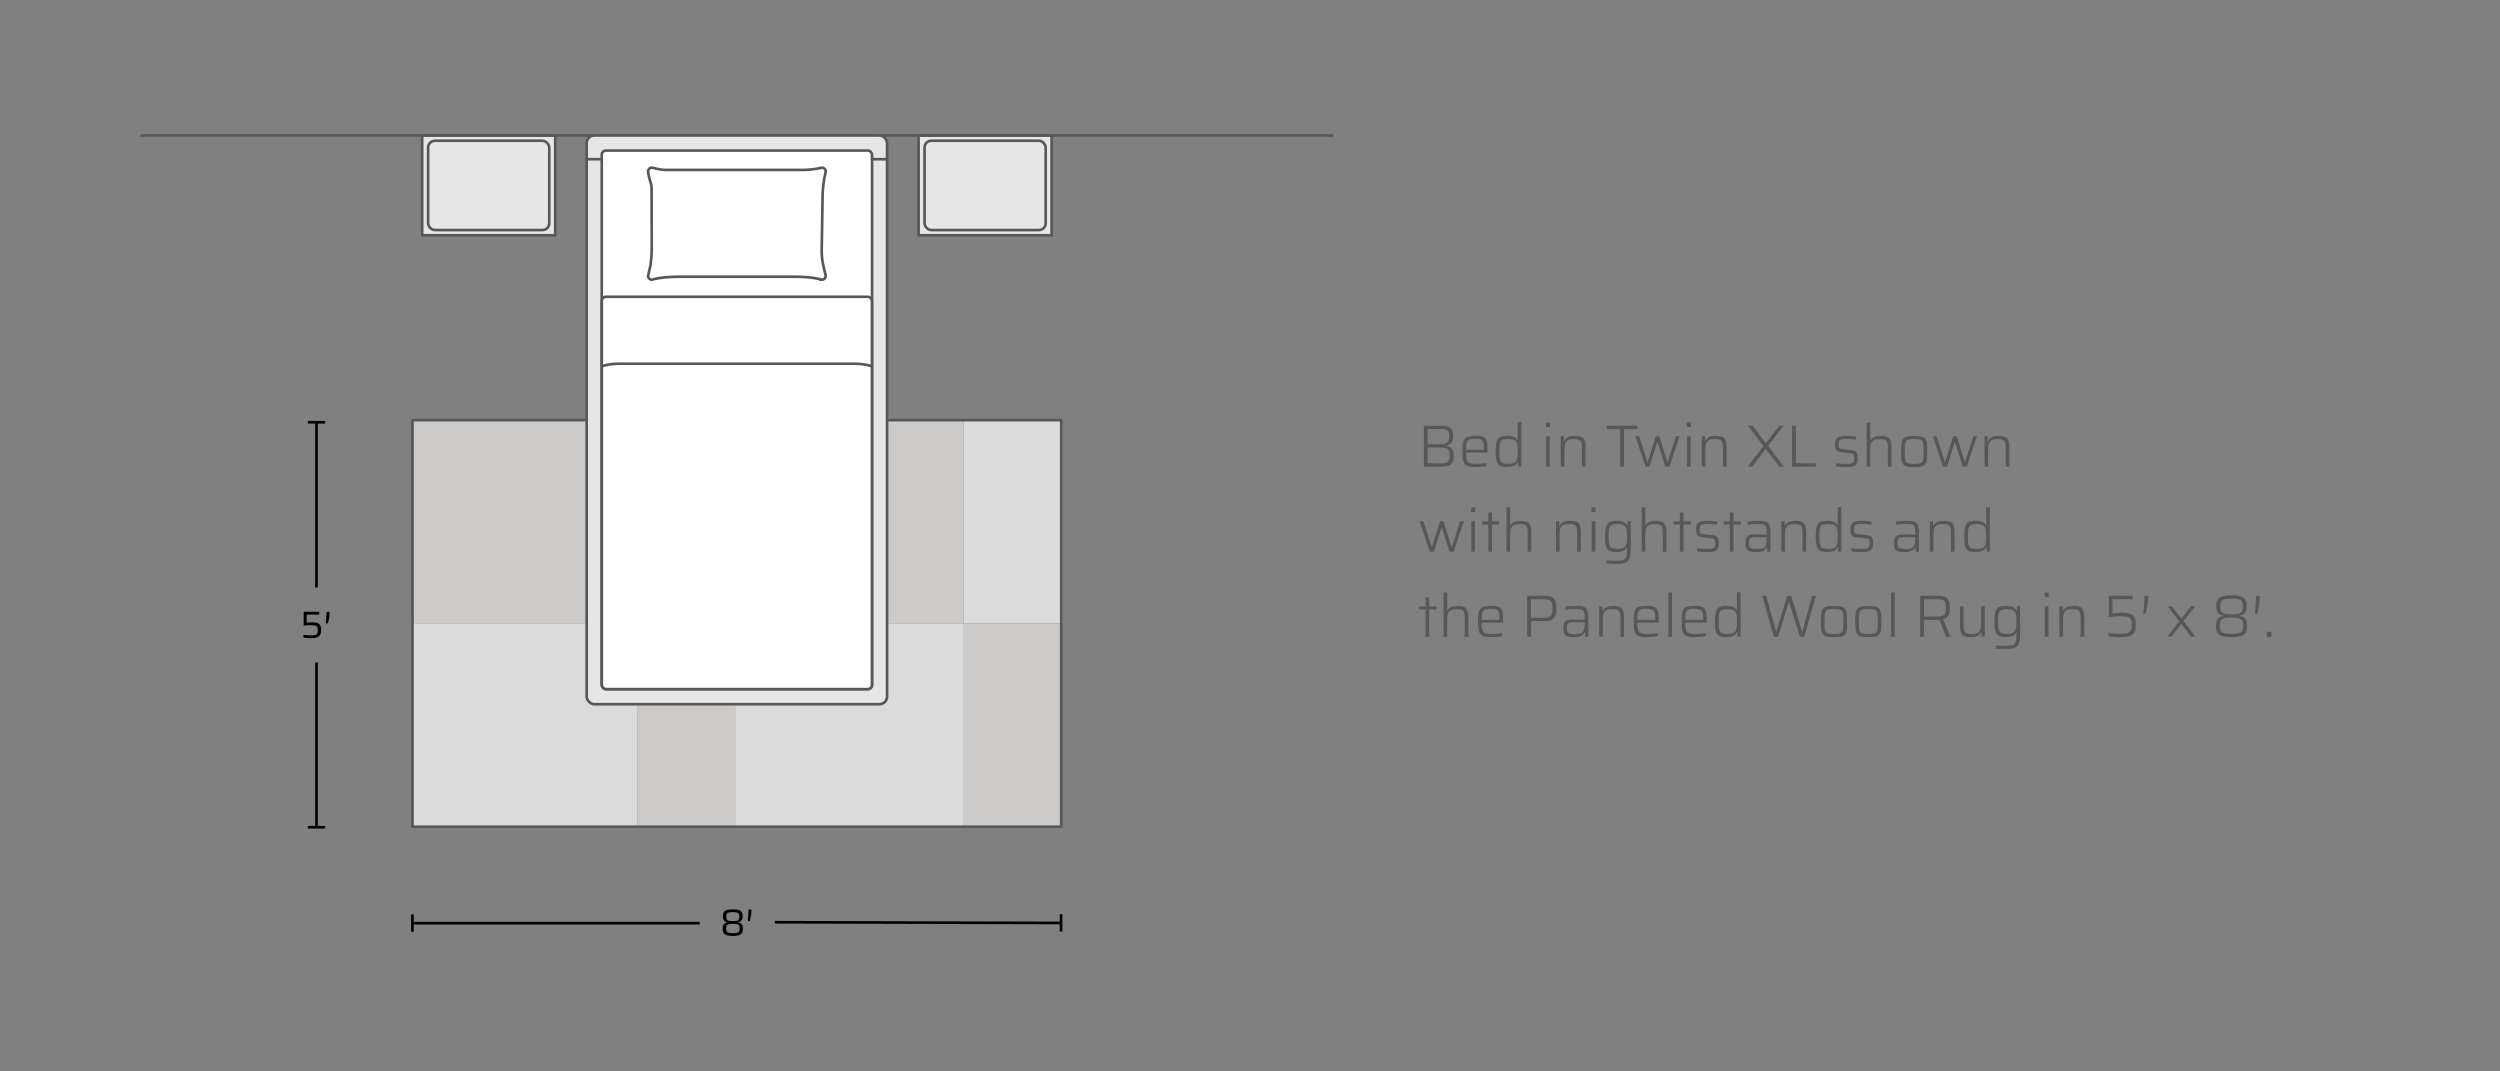 <?xml version="1.0" encoding="UTF-8"?><svg id="a" xmlns="http://www.w3.org/2000/svg" width="441" height="189" viewBox="0 0 441 189"><rect x="0" y="0" width="441" height="189" fill="#808080" stroke="none"/><line x1="112.4" y1="110.13" x2="112.4" y2="109.97" fill="none" stroke="#575756" stroke-linejoin="round" stroke-width=".47"/><line x1="129.69" y1="110.13" x2="129.69" y2="109.97" fill="none" stroke="#575756" stroke-linejoin="round" stroke-width=".47"/><rect x="72.68" y="74.11" width="39.71" height="35.86" fill="#cccbca" stroke-width="0"/><rect x="112.4" y="74.11" width="17.29" height="35.86" fill="#dcdbdb" stroke-width="0"/><rect x="170" y="74.11" width="17.29" height="35.85" fill="#dcdbdb" stroke-width="0"/><rect x="129.69" y="74.11" width="40.31" height="35.85" fill="#cccbca" stroke-width="0"/><rect x="72.68" y="109.97" width="39.71" height="35.86" fill="#dcdbdb" stroke-width="0"/><rect x="112.4" y="109.97" width="17.29" height="35.86" fill="#cccbca" stroke-width="0"/><rect x="170" y="109.97" width="17.29" height="35.85" fill="#cccbca" stroke-width="0"/><rect x="129.69" y="109.97" width="40.31" height="35.85" fill="#dcdbdb" stroke-width="0"/><rect x="72.77" y="74.11" width="114.43" height="71.72" fill="none" stroke="#575756" stroke-linejoin="round" stroke-width=".47"/><rect x="163.09" y="24.83" width="21.37" height="15.75" rx="1.2" ry="1.2" fill="#e6e6e6" stroke-width="0"/><path d="m162.04,23.9h23.47v17.6h-23.47v-17.6Zm1.05,15.47c0,.66.53,1.2,1.2,1.2h18.97c.66,0,1.2-.53,1.2-1.2v-13.35c0-.66-.53-1.2-1.2-1.2h-18.97c-.66,0-1.2.54-1.2,1.2v13.35Z" fill="#e6e6e6" stroke-width="0"/><line x1="185.51" y1="41.5" x2="162.51" y2="41.5" fill="none" stroke="#575756" stroke-linecap="round" stroke-linejoin="round" stroke-width=".47"/><rect x="163.09" y="24.83" width="21.37" height="15.75" rx="1.2" ry="1.2" fill="none" stroke="#575756" stroke-linecap="round" stroke-linejoin="round" stroke-width=".47"/><polyline points="185.51 41.5 185.51 23.9 162.04 23.9 162.04 41.5 162.18 41.5 162.51 41.5" fill="none" stroke="#575756" stroke-linecap="round" stroke-linejoin="round" stroke-width=".47"/><rect x="75.52" y="24.83" width="21.37" height="15.75" rx="1.2" ry="1.2" fill="#e6e6e6" stroke-width="0"/><path d="m75.52,39.38c0,.66.53,1.2,1.2,1.2h18.97c.66,0,1.2-.53,1.2-1.2v-13.35c0-.66-.53-1.2-1.2-1.2h-18.97c-.66,0-1.2.54-1.2,1.2v13.35Zm22.42,2.12h-23.47v-17.6h23.47v17.6Z" fill="#e6e6e6" stroke-width="0"/><line x1="97.94" y1="41.5" x2="74.94" y2="41.5" fill="none" stroke="#575756" stroke-linecap="round" stroke-linejoin="round" stroke-width=".47"/><rect x="75.52" y="24.83" width="21.37" height="15.75" rx="1.2" ry="1.2" fill="none" stroke="#575756" stroke-linecap="round" stroke-linejoin="round" stroke-width=".47"/><polyline points="97.94 41.5 97.94 23.9 74.47 23.9 74.47 41.5 74.61 41.5 74.94 41.5" fill="none" stroke="#575756" stroke-linecap="round" stroke-linejoin="round" stroke-width=".47"/><line x1="24.99" y1="23.9" x2="234.99" y2="23.9" fill="none" stroke="#575756" stroke-linecap="round" stroke-linejoin="round" stroke-width=".47"/><rect x="103.49" y="23.9" width="52.99" height="100.32" rx="1.35" ry="1.35" fill="#e6e6e6" stroke="#575756" stroke-linecap="round" stroke-linejoin="round" stroke-width=".47"/><rect x="106.15" y="26.56" width="47.68" height="95" rx=".74" ry=".74" fill="#fff" stroke-width="0"/><rect x="106.15" y="26.56" width="47.68" height="95" rx=".74" ry=".74" fill="none" stroke="#575756" stroke-linecap="round" stroke-linejoin="round" stroke-width=".47"/><rect x="106.16" y="52.35" width="47.65" height="69.21" rx=".74" ry=".74" fill="#fff" stroke-width="0"/><rect x="106.16" y="52.35" width="47.65" height="69.21" rx=".74" ry=".74" fill="none" stroke="#575756" stroke-linecap="round" stroke-linejoin="round" stroke-width=".47"/><path d="m153.8,64.59l-.1-.03c-.96-.26-1.94-.4-2.94-.4h-41.55c-1.03,0-2.05.14-3.03.43h0" fill="none" stroke="#575756" stroke-miterlimit="10" stroke-width=".47"/><line x1="156.39" y1="28.08" x2="153.83" y2="28.08" fill="none" stroke="#575756" stroke-linecap="round" stroke-linejoin="round" stroke-width=".47"/><line x1="106" y1="28.08" x2="103.57" y2="28.08" fill="none" stroke="#575756" stroke-linecap="round" stroke-linejoin="round" stroke-width=".47"/><path d="m144.99,49.34h0c-1.71-.47-3.49-.53-5.26-.53h-19.48c-1.78,0-3.54.06-5.26.53h0c-.37,0-.67-.3-.67-.67l.44-1.94c.12-.9.21-2.04.21-2.95l-.03-10.51c0-.98-.36-1.38-.51-2.35l-.11-.68c0-.37.3-.67.67-.67l.85.2c.58.14,1.17.21,1.77.21h23.89c1.18,0,2.35-.14,3.49-.41h0c.37,0,.67.3.67.67l-.09.42c-.31,1.41-.47,2.84-.47,4.28l-.15,9.16c-.02.98.09,1.95.32,2.9.08.34.18.72.3,1.25l.09.42c0,.37-.3.67-.67.67Z" fill="#fff" stroke="#575756" stroke-miterlimit="10" stroke-width=".47"/><line x1="55.83" y1="74.49" x2="55.83" y2="103.63" fill="none" stroke="#010101" stroke-miterlimit="10" stroke-width=".47"/><rect x="54.31" y="74.25" width="3.05" height=".47" fill="#010101" stroke-width="0"/><line x1="55.83" y1="145.93" x2="55.83" y2="116.87" fill="#010101" stroke-width="0"/><line x1="55.83" y1="145.93" x2="55.83" y2="116.87" fill="none" stroke="#010101" stroke-miterlimit="10" stroke-width=".47"/><rect x="54.31" y="145.69" width="3.05" height=".47" fill="#010101" stroke-width="0"/><path d="m54.89,112.58c-.14,0-.29,0-.45-.02-.16-.01-.33-.03-.49-.04-.16-.02-.3-.04-.43-.06v-.46c.16.01.32.03.48.04.16.01.32.02.47.03.15,0,.27.01.38.01.25,0,.45-.01.61-.04.16-.03.28-.08.37-.15.09-.07.15-.16.18-.28.04-.12.05-.27.05-.44,0-.2-.02-.35-.06-.47-.04-.12-.1-.21-.2-.26-.1-.06-.23-.1-.4-.12-.17-.02-.39-.03-.65-.03-.09,0-.2,0-.33,0-.13,0-.27.02-.42.03-.15.01-.29.03-.43.05v-2.45s2.74,0,2.74,0v.5s-2.21,0-2.21,0v1.43c.09-.01.19-.03.31-.04.12-.01.24-.02.36-.02.12,0,.24,0,.34,0,.33,0,.59.03.79.08.2.05.35.14.46.25.1.11.18.25.22.41.04.16.06.35.06.56,0,.27-.03.5-.08.69-.05.19-.14.34-.27.45s-.3.2-.53.25c-.23.05-.52.08-.88.08Z" fill="#010101" stroke-width="0"/><path d="m57.48,109.96l.14-2.03h.53s-.06.91-.06.91l-.23,1.12h-.37Z" fill="#010101" stroke-width="0"/><line x1="72.75" y1="162.85" x2="123.43" y2="162.85" fill="none" stroke="#010101" stroke-miterlimit="10" stroke-width=".47"/><rect x="72.52" y="161.32" width=".47" height="3.05" fill="#010101" stroke-width="0"/><path d="m129.27,165.1c-.37,0-.68-.03-.92-.08-.24-.06-.42-.14-.54-.25-.12-.11-.21-.24-.26-.4-.05-.16-.07-.34-.07-.55,0-.26.03-.47.1-.61.06-.14.16-.25.28-.32s.28-.13.45-.17v-.03c-.27-.05-.47-.16-.6-.33-.13-.17-.19-.42-.19-.75,0-.21.03-.38.08-.53.05-.15.14-.28.27-.38.13-.1.31-.17.53-.22s.51-.07.86-.07.63.02.86.07.41.12.53.22c.13.1.22.23.27.38.05.15.08.33.08.53,0,.33-.06.58-.19.75-.13.17-.33.28-.6.33v.03c.18.04.34.1.46.17.12.07.22.18.28.32.06.14.1.35.1.61,0,.21-.02.39-.07.55-.05.16-.13.29-.26.4-.13.11-.31.19-.54.25-.23.06-.54.08-.92.08Zm0-.49c.31,0,.55-.02.72-.06.17-.04.3-.11.37-.23.07-.12.11-.29.11-.52,0-.18-.02-.33-.05-.44s-.1-.19-.18-.25c-.09-.06-.21-.1-.36-.11-.16-.02-.36-.03-.6-.03s-.45,0-.6.03c-.16.02-.28.06-.36.11-.09.06-.15.14-.18.25s-.05.25-.05.44c0,.23.04.41.11.52.07.12.19.19.37.23.17.04.41.06.72.06Zm0-2.13c.32,0,.56-.02.72-.06.16-.04.28-.12.34-.23.06-.11.1-.28.1-.49s-.03-.38-.09-.49c-.06-.11-.17-.19-.34-.24-.17-.04-.41-.07-.73-.07s-.56.02-.73.07c-.17.04-.28.12-.34.24-.06.11-.09.28-.09.49s.03.38.09.49c.06.11.18.19.34.23.17.04.41.06.72.06Z" fill="#010101" stroke-width="0"/><path d="m131.91,162.48l.13-2.03h.53l-.06.91-.23,1.12h-.37Z" fill="#010101" stroke-width="0"/><line x1="187.18" y1="162.81" x2="136.67" y2="162.68" fill="none" stroke="#010101" stroke-miterlimit="10" stroke-width=".47"/><rect x="185.66" y="162.57" width="3.06" height=".47" transform="translate(23.94 349.61) rotate(-89.87)" fill="#010101" stroke-width="0"/><path d="m251.17,82.32v-7.22h3.31c.48,0,.85.08,1.12.23.27.15.46.36.58.63s.17.59.17.95c0,.31-.04.58-.13.81s-.21.43-.39.58-.42.25-.72.31v.04c.38.06.66.18.85.36s.31.39.37.63c.06.25.09.5.09.78,0,.25-.03.48-.08.71s-.15.43-.29.61-.34.32-.6.43c-.26.1-.61.16-1.03.16h-3.25Zm.67-3.96h2.44c.31,0,.57-.05.77-.15.21-.1.36-.25.47-.45.1-.2.16-.44.16-.73,0-.31-.04-.56-.12-.76-.08-.2-.22-.34-.42-.44-.2-.09-.49-.14-.85-.14h-2.44v2.67Zm0,3.37h2.47c.37,0,.66-.05.87-.15.21-.1.36-.25.44-.46.08-.21.13-.47.13-.78s-.05-.6-.14-.8c-.09-.2-.25-.35-.46-.45-.21-.09-.49-.14-.84-.14h-2.47v2.77Z" fill="#575756" stroke-width="0"/><path d="m260.32,82.4c-.42,0-.77-.03-1.05-.08-.28-.05-.51-.14-.68-.27-.18-.13-.31-.3-.39-.51-.09-.21-.15-.48-.18-.79-.03-.31-.05-.68-.05-1.11,0-.51.02-.94.06-1.3s.13-.64.28-.86c.14-.22.37-.38.69-.47s.75-.15,1.31-.15c.4,0,.73.03.98.09s.46.15.61.28c.15.13.26.3.33.52.07.22.12.48.14.79.02.31.03.67.03,1.08v.22h-3.79c0,.41.02.74.06,1,.04.26.12.46.23.61.12.15.3.25.55.3.25.06.58.08,1,.08.17,0,.37,0,.58-.02.21-.01.42-.03.62-.05s.38-.04.55-.07v.54c-.14.03-.31.05-.52.08s-.43.04-.66.05c-.23.01-.46.02-.68.02Zm1.46-2.85v-.35c0-.4-.02-.72-.07-.96s-.13-.42-.24-.54c-.11-.12-.26-.2-.46-.24-.19-.04-.44-.06-.73-.06-.37,0-.67.02-.89.07-.22.05-.39.14-.5.28-.11.14-.19.33-.22.58-.04.25-.05.59-.05,1.01h3.37l-.2.19Z" fill="#575756" stroke-width="0"/><path d="m265.88,82.4c-.41,0-.75-.04-1.02-.13s-.47-.23-.62-.43c-.15-.2-.25-.48-.31-.84-.06-.36-.09-.81-.09-1.37s.03-1,.09-1.36c.06-.36.16-.64.31-.85.15-.2.35-.35.61-.43.26-.08.6-.13,1.01-.13.31,0,.58.03.82.07s.44.13.61.25.29.28.38.48h.05v-3.17h.64v7.8h-.56l-.03-.81h-.05c-.1.26-.25.45-.44.58-.19.13-.41.21-.65.25-.25.04-.5.06-.76.06Zm.23-.58c.41,0,.73-.05.97-.16s.4-.28.49-.52c.08-.22.12-.46.14-.71.01-.25.02-.55.02-.9,0-.25,0-.49-.02-.71-.01-.22-.05-.42-.12-.6-.1-.28-.27-.48-.51-.59-.24-.12-.58-.17-1-.17-.34,0-.62.02-.83.07-.21.05-.38.15-.48.29-.11.15-.18.37-.22.66-.04.29-.06.68-.06,1.16s.02.87.06,1.16c.04.29.12.51.23.66.11.15.27.25.49.29.22.05.5.07.85.07Z" fill="#575756" stroke-width="0"/><path d="m272.7,75.33v-.81h.71v.81h-.71Zm.03,6.99v-5.36h.64v5.36h-.64Z" fill="#575756" stroke-width="0"/><path d="m275.31,82.32v-5.36h.57l.03.82h.05c.07-.17.17-.33.3-.46.13-.13.32-.24.57-.32.25-.08.57-.12.97-.12s.73.04.98.12c.25.08.44.2.57.37.13.17.22.38.27.65.05.27.07.58.07.94v3.36h-.64v-3.16c0-.38-.02-.68-.05-.9s-.1-.39-.21-.51c-.1-.12-.25-.19-.45-.23s-.45-.06-.77-.06c-.39,0-.7.05-.92.15-.22.1-.38.25-.48.43s-.16.41-.18.66-.04.54-.04.84v2.77h-.64Z" fill="#575756" stroke-width="0"/><path d="m285.79,82.32v-6.62h-2.35v-.61h5.38v.61h-2.35v6.62h-.67Z" fill="#575756" stroke-width="0"/><path d="m290.26,82.32l-1.77-5.36h.67l1.44,4.5h.07l1.4-4.5h.63l1.41,4.5h.07l1.44-4.5h.65l-1.79,5.36h-.71l-1.37-4.28h-.07l-1.35,4.28h-.71Z" fill="#575756" stroke-width="0"/><path d="m297.57,75.33v-.81h.71v.81h-.71Zm.03,6.99v-5.36h.64v5.36h-.64Z" fill="#575756" stroke-width="0"/><path d="m300.19,82.32v-5.36h.57l.03.82h.05c.07-.17.17-.33.3-.46s.32-.24.57-.32c.25-.08.57-.12.97-.12s.73.04.98.12c.25.08.44.2.57.37.13.17.22.38.27.65.04.27.07.58.07.94v3.36h-.64v-3.16c0-.38-.02-.68-.05-.9s-.11-.39-.21-.51c-.11-.12-.26-.19-.45-.23-.2-.04-.45-.06-.77-.06-.39,0-.7.05-.92.15s-.38.25-.48.43c-.1.19-.16.41-.18.66s-.04.54-.04.84v2.77h-.64Z" fill="#575756" stroke-width="0"/><path d="m308.3,82.32l2.77-3.63-2.73-3.59h.81l2.31,3.02h.07l2.32-3.02h.78l-2.74,3.58,2.77,3.64h-.8l-2.35-3.07h-.08l-2.35,3.07h-.78Z" fill="#575756" stroke-width="0"/><path d="m316.13,82.32v-7.22h.67v6.61h3.51v.61h-4.18Z" fill="#575756" stroke-width="0"/><path d="m325.75,82.4c-.19,0-.4,0-.62-.02s-.45-.03-.67-.05c-.22-.02-.42-.04-.58-.06v-.55c.2.02.38.04.54.05.16.01.31.03.46.04.15.01.29.02.44.02.15,0,.31,0,.48,0,.38,0,.66-.03.83-.09.18-.06.3-.17.36-.31s.09-.33.09-.56c0-.27-.02-.47-.07-.59-.05-.12-.12-.2-.23-.24-.11-.04-.26-.06-.45-.08l-1.46-.16c-.32-.04-.56-.1-.73-.2-.17-.1-.29-.24-.35-.44s-.09-.44-.09-.75c0-.35.05-.63.14-.83.09-.21.23-.36.4-.46s.4-.17.65-.2c.25-.03.54-.05.87-.05.17,0,.36,0,.56.02.2,0,.39.03.58.05.19.02.36.05.5.07v.55c-.2-.03-.38-.06-.57-.08-.18-.02-.37-.03-.56-.04-.19,0-.39-.01-.6-.01-.28,0-.52.02-.72.05-.2.03-.36.11-.47.24s-.16.35-.16.66c0,.23.02.41.06.53.04.12.11.2.22.24.11.04.26.07.46.09l1.47.15c.3.03.53.08.7.16.16.08.28.22.36.42s.11.5.11.9c0,.32-.04.58-.12.78-.08.2-.2.35-.36.46-.16.11-.36.18-.61.23-.25.04-.53.06-.86.06Z" fill="#575756" stroke-width="0"/><path d="m329.28,82.32v-7.8h.64v3.19h.05c.06-.15.16-.28.28-.4s.31-.22.55-.3c.24-.08.56-.12.96-.12s.73.04.98.12c.25.08.44.2.57.37.13.17.22.38.27.65.05.27.07.58.07.94v3.36h-.64v-3.16c0-.38-.02-.68-.05-.9s-.1-.39-.21-.51c-.1-.12-.25-.19-.45-.23s-.45-.06-.77-.06c-.39,0-.7.05-.92.15-.22.1-.38.25-.48.43s-.16.41-.18.66-.04.54-.04.84v2.77h-.64Z" fill="#575756" stroke-width="0"/><path d="m337.66,82.4c-.43,0-.79-.02-1.08-.07-.28-.05-.51-.13-.68-.25s-.29-.28-.37-.49c-.08-.21-.13-.47-.15-.79-.02-.32-.04-.7-.04-1.15s.01-.83.04-1.15.08-.58.15-.79c.08-.21.2-.37.37-.49s.39-.2.68-.25c.28-.05.64-.07,1.08-.07s.79.03,1.08.07c.28.05.51.13.68.25s.29.28.37.49c.08.21.13.47.15.79.02.32.03.7.03,1.15s-.01.83-.03,1.15c-.02.32-.07.58-.15.79-.08.21-.21.38-.37.49s-.39.2-.68.25c-.28.05-.64.07-1.08.07Zm0-.56c.42,0,.74-.03.97-.08.23-.06.39-.16.49-.31s.16-.37.18-.66c.02-.29.03-.67.03-1.15s-.01-.85-.03-1.14c-.02-.29-.08-.52-.18-.67-.1-.15-.26-.26-.49-.31s-.55-.08-.97-.08-.74.03-.97.08c-.23.05-.4.16-.49.31-.1.15-.16.38-.18.67-.02.29-.03.68-.03,1.14s.01.86.03,1.15c.02.29.08.51.18.66s.26.25.49.31c.23.06.55.08.97.08Z" fill="#575756" stroke-width="0"/><path d="m342.73,82.32l-1.77-5.36h.67l1.44,4.5h.07l1.4-4.5h.63l1.41,4.5h.07l1.44-4.5h.65l-1.79,5.36h-.71l-1.37-4.28h-.07l-1.35,4.28h-.71Z" fill="#575756" stroke-width="0"/><path d="m350.07,82.32v-5.36h.57l.03.82h.05c.07-.17.17-.33.3-.46.13-.13.32-.24.57-.32.25-.08.57-.12.97-.12s.73.04.98.12c.25.08.44.2.57.37.13.17.22.38.27.65.05.27.07.58.07.94v3.36h-.64v-3.16c0-.38-.02-.68-.05-.9s-.1-.39-.21-.51c-.1-.12-.25-.19-.45-.23s-.45-.06-.77-.06c-.39,0-.7.05-.92.15-.22.1-.38.25-.48.43s-.16.41-.18.66-.04.54-.04.84v2.77h-.64Z" fill="#575756" stroke-width="0"/><path d="m252.2,97.32l-1.77-5.36h.67l1.44,4.5h.07l1.4-4.5h.63l1.41,4.5h.07l1.44-4.5h.65l-1.79,5.36h-.71l-1.36-4.28h-.07l-1.35,4.28h-.71Z" fill="#575756" stroke-width="0"/><path d="m259.51,90.33v-.81h.71v.81h-.71Zm.03,6.99v-5.36h.64v5.36h-.64Z" fill="#575756" stroke-width="0"/><path d="m262.55,97.32v-4.8h-1.1v-.56h1.1v-1.55h.64v1.55h1.3v.56h-1.3v4.8h-.64Z" fill="#575756" stroke-width="0"/><path d="m265.75,97.32v-7.8h.64v3.19h.05c.06-.15.16-.28.28-.4s.31-.22.55-.3c.24-.08.56-.12.96-.12s.73.04.98.12c.25.08.44.2.57.37.13.17.22.38.27.65.05.27.07.58.07.94v3.36h-.64v-3.16c0-.38-.02-.68-.05-.9s-.1-.39-.21-.51c-.1-.12-.25-.19-.45-.23s-.45-.06-.77-.06c-.39,0-.7.05-.92.15-.22.1-.38.25-.48.43s-.16.41-.18.66-.04.54-.04.84v2.77h-.64Z" fill="#575756" stroke-width="0"/><path d="m274.47,97.32v-5.36h.57l.03.82h.05c.07-.17.17-.33.3-.46.13-.13.32-.24.57-.32.25-.08.57-.12.97-.12s.73.04.98.12c.25.08.44.2.57.37.13.17.22.38.27.65.05.27.07.58.07.94v3.36h-.64v-3.16c0-.38-.02-.68-.05-.9s-.1-.39-.21-.51c-.1-.12-.25-.19-.45-.23s-.45-.06-.77-.06c-.39,0-.7.05-.92.15-.22.1-.38.25-.48.43s-.16.41-.18.66-.04.54-.04.84v2.77h-.64Z" fill="#575756" stroke-width="0"/><path d="m280.75,90.33v-.81h.71v.81h-.71Zm.03,6.99v-5.36h.64v5.36h-.64Z" fill="#575756" stroke-width="0"/><path d="m285.3,99.48c-.22,0-.46,0-.69-.01s-.46-.02-.68-.03c-.21-.01-.4-.03-.55-.04v-.54c.18,0,.38.02.59.03.21.01.42.02.63.03.21,0,.4,0,.57,0,.41,0,.74-.03.99-.09.25-.06.43-.17.56-.34s.21-.38.24-.66c.03-.28.05-.64.05-1.07v-.19h-.04c-.09.2-.22.36-.38.48-.17.12-.36.2-.6.25s-.51.07-.82.07c-.41,0-.75-.04-1.02-.12s-.47-.22-.62-.42c-.15-.2-.25-.48-.31-.84-.06-.36-.09-.81-.09-1.36s.03-1.01.09-1.37c.06-.36.16-.64.31-.84.15-.2.35-.35.62-.43.27-.08.61-.13,1.03-.13.25,0,.5.02.75.06s.46.13.65.26c.19.13.34.32.44.58h.05l.03-.82h.56v4.63c0,.54-.02.99-.07,1.36-.05.37-.15.66-.32.89s-.4.39-.71.49-.73.15-1.25.15Zm.09-2.67c.41,0,.73-.05.96-.16s.4-.29.49-.53c.08-.2.13-.41.15-.66.01-.24.02-.52.02-.82s0-.58-.02-.82c-.01-.24-.05-.44-.12-.61-.11-.28-.28-.48-.52-.59-.24-.11-.56-.17-.96-.17-.35,0-.63.02-.85.07-.22.05-.38.15-.49.29-.11.15-.18.37-.23.66-.04.29-.06.68-.06,1.16s.02.86.06,1.15c.04.29.12.51.23.66.11.15.27.25.49.29.22.05.5.07.85.07Z" fill="#575756" stroke-width="0"/><path d="m289.59,97.32v-7.8h.64v3.19h.05c.06-.15.16-.28.28-.4s.31-.22.55-.3c.24-.08.56-.12.96-.12s.73.04.98.12c.25.08.44.2.57.37.13.17.22.38.27.65.05.27.07.58.07.94v3.36h-.64v-3.16c0-.38-.02-.68-.05-.9s-.1-.39-.21-.51c-.1-.12-.25-.19-.45-.23s-.45-.06-.77-.06c-.39,0-.7.05-.92.15-.22.1-.38.25-.48.43s-.16.41-.18.66-.04.54-.04.84v2.77h-.64Z" fill="#575756" stroke-width="0"/><path d="m296.33,97.32v-4.8h-1.1v-.56h1.1v-1.55h.64v1.55h1.3v.56h-1.3v4.8h-.64Z" fill="#575756" stroke-width="0"/><path d="m301.24,97.4c-.19,0-.4,0-.62-.02s-.45-.03-.67-.05c-.22-.02-.42-.04-.58-.06v-.55c.2.02.37.04.54.05.16.01.32.03.46.04.15.01.29.02.44.02.15,0,.31,0,.48,0,.38,0,.66-.03.83-.09.18-.06.3-.17.36-.31s.09-.33.09-.56c0-.27-.02-.47-.07-.59-.04-.12-.12-.2-.23-.24-.1-.04-.26-.06-.45-.08l-1.46-.16c-.31-.04-.56-.1-.73-.2s-.29-.24-.35-.44-.09-.44-.09-.75c0-.35.04-.63.14-.83.09-.21.23-.36.4-.46.18-.1.39-.17.65-.2s.54-.05.87-.05c.17,0,.36,0,.56.02.2,0,.39.03.58.05.19.02.36.05.5.07v.55c-.2-.03-.39-.06-.57-.08-.18-.02-.37-.03-.56-.04-.19,0-.39-.01-.6-.01-.28,0-.52.02-.72.05-.2.03-.36.11-.47.24s-.16.35-.16.66c0,.23.02.41.06.53.04.12.11.2.22.24s.26.07.46.09l1.47.15c.3.03.53.08.7.16.17.08.28.22.36.42.07.2.11.5.11.9,0,.32-.04.58-.12.78-.08.2-.2.35-.36.46-.16.11-.36.18-.61.23-.25.04-.53.06-.86.06Z" fill="#575756" stroke-width="0"/><path d="m305.14,97.32v-4.8h-1.1v-.56h1.1v-1.55h.64v1.55h1.3v.56h-1.3v4.8h-.64Z" fill="#575756" stroke-width="0"/><path d="m309.72,97.4c-.41,0-.76-.04-1.03-.13-.27-.08-.47-.24-.6-.46-.13-.22-.19-.54-.19-.96s.05-.71.14-.94.25-.39.49-.49c.23-.1.56-.15.98-.15.08,0,.2,0,.36,0,.16,0,.35,0,.56.02s.42.01.63.02c.21,0,.42,0,.6.02v-.4c0-.35-.02-.62-.06-.82s-.12-.35-.25-.45c-.12-.1-.3-.16-.53-.19-.23-.02-.53-.04-.89-.04-.16,0-.35,0-.56.02-.21.01-.42.03-.61.04-.2.02-.37.04-.5.06v-.54c.25-.04.53-.08.86-.1.33-.02.67-.04,1.04-.04s.67.02.92.06.46.11.62.2c.16.09.28.21.37.37.08.15.14.35.18.58.03.23.05.5.05.82v3.41h-.57l-.03-.81h-.05c-.11.27-.26.46-.48.59-.21.13-.45.21-.7.25s-.5.05-.74.05Zm.18-.55c.22,0,.43-.01.63-.03.2-.02.38-.07.54-.15.15-.08.27-.2.36-.36.08-.17.14-.36.18-.55.04-.19.05-.4.05-.64v-.35h-1.99c-.31,0-.55.02-.71.07-.17.05-.28.15-.35.29-.06.15-.09.37-.09.67s.04.51.11.66c.07.15.21.25.41.3.2.05.49.08.87.08Z" fill="#575756" stroke-width="0"/><path d="m314.22,97.32v-5.36h.57l.03.82h.05c.07-.17.17-.33.3-.46s.32-.24.57-.32c.25-.08.57-.12.97-.12s.73.04.98.12c.25.08.44.2.57.37.13.17.22.38.27.65.04.27.07.58.07.94v3.36h-.64v-3.16c0-.38-.02-.68-.05-.9s-.11-.39-.21-.51c-.11-.12-.26-.19-.45-.23-.2-.04-.45-.06-.77-.06-.39,0-.7.05-.92.15s-.38.25-.48.43c-.1.19-.16.41-.18.66s-.04.54-.04.84v2.77h-.64Z" fill="#575756" stroke-width="0"/><path d="m322.33,97.4c-.41,0-.75-.04-1.02-.13-.27-.08-.47-.23-.62-.43-.15-.2-.25-.48-.31-.84s-.09-.81-.09-1.37.03-1,.09-1.36.16-.64.31-.85c.15-.2.35-.35.61-.43.26-.08.6-.13,1.01-.13.31,0,.58.03.82.07.24.05.44.13.61.25s.29.28.38.48h.05v-3.17h.64v7.8h-.56l-.03-.81h-.05c-.11.26-.25.45-.44.58-.19.13-.41.21-.65.25-.25.04-.5.06-.76.06Zm.23-.58c.41,0,.73-.05.97-.16.24-.11.4-.28.49-.52.08-.22.12-.46.14-.71.01-.25.02-.55.02-.9,0-.25,0-.49-.02-.71-.01-.22-.05-.42-.12-.6-.1-.28-.27-.48-.51-.59-.24-.12-.58-.17-1-.17-.34,0-.62.02-.83.07s-.38.15-.48.29c-.11.15-.18.37-.22.66-.04.29-.06.68-.06,1.16s.02.87.06,1.16c.04.29.12.51.23.66.11.15.27.25.49.29.22.05.5.07.85.07Z" fill="#575756" stroke-width="0"/><path d="m328.47,97.4c-.19,0-.4,0-.62-.02s-.45-.03-.67-.05c-.22-.02-.42-.04-.58-.06v-.55c.2.02.37.04.54.05.16.01.32.03.46.04.15.01.29.02.44.02.15,0,.31,0,.48,0,.38,0,.66-.03.83-.09.18-.06.3-.17.36-.31s.09-.33.09-.56c0-.27-.02-.47-.07-.59-.04-.12-.12-.2-.23-.24-.1-.04-.26-.06-.45-.08l-1.46-.16c-.31-.04-.56-.1-.73-.2s-.29-.24-.35-.44-.09-.44-.09-.75c0-.35.04-.63.14-.83.09-.21.23-.36.4-.46.18-.1.39-.17.65-.2s.54-.05.87-.05c.17,0,.36,0,.56.02.2,0,.39.03.58.05.19.02.36.05.5.07v.55c-.2-.03-.39-.06-.57-.08-.18-.02-.37-.03-.56-.04-.19,0-.39-.01-.6-.01-.28,0-.52.02-.72.05-.2.03-.36.11-.47.24s-.16.35-.16.66c0,.23.02.41.06.53.04.12.11.2.22.24s.26.07.46.09l1.47.15c.3.03.53.08.7.16.17.08.28.22.36.42.07.2.11.5.11.9,0,.32-.04.58-.12.78-.08.2-.2.35-.36.46-.16.11-.36.18-.61.23-.25.04-.53.06-.86.06Z" fill="#575756" stroke-width="0"/><path d="m335.91,97.4c-.41,0-.76-.04-1.03-.13s-.47-.24-.6-.46c-.13-.22-.19-.54-.19-.96s.04-.71.14-.94c.09-.23.25-.39.49-.49.23-.1.56-.15.98-.15.08,0,.2,0,.36,0,.16,0,.35,0,.56.02s.42.01.64.02c.21,0,.42,0,.6.02v-.4c0-.35-.02-.62-.06-.82s-.12-.35-.25-.45c-.12-.1-.3-.16-.53-.19-.23-.02-.53-.04-.89-.04-.16,0-.35,0-.56.02-.21.01-.42.03-.61.04-.2.02-.37.04-.5.06v-.54c.25-.04.53-.08.86-.1s.68-.04,1.04-.04.67.02.92.06.46.11.62.2c.16.09.28.21.37.37.08.15.14.35.18.58.04.23.05.5.05.82v3.41h-.57l-.03-.81h-.05c-.1.27-.26.46-.48.59-.21.13-.45.21-.7.25-.26.04-.5.05-.74.05Zm.18-.55c.22,0,.43-.01.63-.03.2-.02.38-.07.54-.15.15-.08.27-.2.36-.36.08-.17.14-.36.18-.55.04-.19.05-.4.05-.64v-.35h-1.98c-.31,0-.55.02-.71.07-.17.05-.28.15-.35.29-.06.15-.09.37-.09.67s.04.51.11.66c.07.15.21.25.41.3.2.05.49.08.87.08Z" fill="#575756" stroke-width="0"/><path d="m340.41,97.32v-5.36h.57l.03.82h.05c.07-.17.17-.33.3-.46.13-.13.32-.24.57-.32.25-.08.57-.12.97-.12s.73.04.98.12c.25.08.44.2.57.37.13.17.22.38.27.65.05.27.07.58.07.94v3.36h-.64v-3.16c0-.38-.02-.68-.05-.9s-.1-.39-.21-.51c-.1-.12-.25-.19-.45-.23s-.45-.06-.77-.06c-.39,0-.7.05-.92.15-.22.1-.38.25-.48.43s-.16.41-.18.66-.04.54-.04.84v2.77h-.64Z" fill="#575756" stroke-width="0"/><path d="m348.52,97.4c-.41,0-.75-.04-1.02-.13s-.47-.23-.62-.43c-.15-.2-.25-.48-.31-.84-.06-.36-.09-.81-.09-1.37s.03-1,.09-1.36c.06-.36.16-.64.31-.85.15-.2.35-.35.61-.43.26-.08.6-.13,1.01-.13.31,0,.58.03.82.07s.44.13.61.25.29.28.38.48h.05v-3.17h.64v7.8h-.56l-.03-.81h-.05c-.1.26-.25.45-.44.58-.19.13-.41.21-.65.25-.25.04-.5.06-.76.06Zm.23-.58c.41,0,.73-.05.97-.16s.4-.28.49-.52c.08-.22.12-.46.14-.71.01-.25.02-.55.02-.9,0-.25,0-.49-.02-.71-.01-.22-.05-.42-.12-.6-.1-.28-.27-.48-.51-.59-.24-.12-.58-.17-1-.17-.34,0-.62.02-.83.07-.21.05-.38.15-.48.29-.11.15-.18.37-.22.66-.04.29-.06.68-.06,1.16s.02.87.06,1.16c.04.29.12.51.23.66.11.15.27.25.49.29.22.05.5.07.85.07Z" fill="#575756" stroke-width="0"/><path d="m251.46,112.32v-4.8h-1.1v-.56h1.1v-1.55h.64v1.55h1.3v.56h-1.3v4.8h-.64Z" fill="#575756" stroke-width="0"/><path d="m254.65,112.32v-7.8h.64v3.19h.05c.06-.15.16-.28.28-.4s.31-.22.55-.3c.24-.08.56-.12.96-.12s.73.04.98.12c.25.08.44.2.57.37.13.17.22.38.27.65.05.27.07.58.07.94v3.36h-.64v-3.16c0-.38-.02-.68-.05-.9s-.1-.39-.21-.51c-.1-.12-.25-.19-.45-.23s-.45-.06-.77-.06c-.39,0-.7.05-.92.15-.22.1-.38.25-.48.43s-.16.41-.18.66-.04.54-.04.84v2.77h-.64Z" fill="#575756" stroke-width="0"/><path d="m263.07,112.4c-.42,0-.77-.03-1.05-.08-.28-.05-.51-.14-.68-.27-.18-.13-.31-.3-.39-.51-.09-.21-.15-.48-.18-.79-.03-.31-.05-.68-.05-1.11,0-.51.02-.94.06-1.3s.13-.64.28-.86c.14-.22.37-.38.69-.47s.75-.15,1.31-.15c.4,0,.73.03.98.09s.46.15.61.28c.15.13.26.3.33.52.07.22.12.48.14.79.02.31.03.67.03,1.08v.22h-3.79c0,.41.02.74.06,1,.04.26.12.46.23.61.12.15.3.25.55.3.25.06.58.08,1,.08.17,0,.37,0,.58-.02.21-.01.42-.03.62-.05s.38-.04.55-.07v.54c-.14.03-.31.05-.52.08s-.43.04-.66.05c-.23.01-.46.02-.68.02Zm1.46-2.85v-.35c0-.4-.02-.72-.07-.96s-.13-.42-.24-.54c-.11-.12-.26-.2-.46-.24-.19-.04-.44-.06-.73-.06-.37,0-.67.02-.89.07-.22.05-.39.14-.5.28-.11.14-.19.33-.22.58-.04.25-.05.59-.05,1.01h3.37l-.2.19Z" fill="#575756" stroke-width="0"/><path d="m269.4,112.32v-7.22h3.11c.47,0,.84.06,1.11.17s.47.28.6.48c.13.21.21.44.26.71.04.27.06.56.06.87,0,.29-.02.58-.06.85-.04.27-.13.51-.26.72-.14.21-.34.37-.61.49-.27.12-.64.18-1.1.18h-2.43v2.75h-.67Zm.67-3.35h2.25c.36,0,.65-.04.85-.1.2-.07.36-.17.46-.31.1-.14.17-.31.19-.51.03-.2.04-.44.04-.71s-.01-.51-.04-.72c-.02-.21-.09-.38-.18-.51-.1-.14-.25-.24-.46-.3s-.49-.1-.86-.1h-2.26v3.28Z" fill="#575756" stroke-width="0"/><path d="m277.6,112.4c-.41,0-.76-.04-1.03-.13-.27-.08-.47-.24-.6-.46-.13-.22-.19-.54-.19-.96s.05-.71.14-.94.25-.39.49-.49c.23-.1.56-.15.98-.15.08,0,.2,0,.36,0,.16,0,.35,0,.56.02s.42.01.63.02c.21,0,.42,0,.6.02v-.4c0-.35-.02-.62-.06-.82s-.12-.35-.25-.45c-.12-.1-.3-.16-.53-.19-.23-.02-.53-.04-.89-.04-.16,0-.35,0-.56.02-.21.01-.42.03-.61.04-.2.02-.37.04-.5.06v-.54c.25-.04.53-.08.86-.1.33-.02.67-.04,1.04-.04s.67.02.92.06.46.11.62.2c.16.09.28.21.37.37.08.15.14.35.18.58.03.23.05.5.05.82v3.41h-.57l-.03-.81h-.05c-.11.27-.26.46-.48.59-.21.13-.45.21-.7.25s-.5.05-.74.05Zm.18-.55c.22,0,.43-.01.63-.03.2-.02.38-.07.54-.15.15-.08.27-.2.36-.36.08-.17.14-.36.18-.55.04-.19.05-.4.05-.64v-.35h-1.99c-.31,0-.55.02-.71.07-.17.05-.28.15-.35.29-.06.15-.09.37-.09.67s.04.51.11.66c.07.15.21.25.41.3.2.05.49.08.87.08Z" fill="#575756" stroke-width="0"/><path d="m282.1,112.32v-5.36h.57l.03.82h.05c.07-.17.17-.33.3-.46s.32-.24.57-.32c.25-.08.57-.12.97-.12s.73.04.98.12c.25.08.44.2.57.37.13.17.22.38.27.65.04.27.07.58.07.94v3.36h-.64v-3.16c0-.38-.02-.68-.05-.9s-.11-.39-.21-.51c-.11-.12-.26-.19-.45-.23-.2-.04-.45-.06-.77-.06-.39,0-.7.05-.92.15s-.38.25-.48.43c-.1.19-.16.41-.18.66s-.04.54-.04.84v2.77h-.64Z" fill="#575756" stroke-width="0"/><path d="m290.53,112.4c-.42,0-.77-.03-1.05-.08-.28-.05-.51-.14-.68-.27s-.31-.3-.39-.51c-.09-.21-.15-.48-.18-.79s-.05-.68-.05-1.11c0-.51.02-.94.06-1.3s.13-.64.28-.86.37-.38.69-.47c.32-.1.75-.15,1.31-.15.4,0,.73.03.98.09.25.06.46.15.61.28.15.13.26.3.33.52.07.22.12.48.14.79.02.31.03.67.03,1.08v.22h-3.79c0,.41.02.74.06,1,.04.26.12.46.23.61.12.15.3.25.55.3.25.06.58.08,1,.08.17,0,.37,0,.58-.02.21-.01.42-.03.62-.05s.38-.04.55-.07v.54c-.14.03-.32.05-.53.08s-.43.04-.66.05-.46.02-.68.02Zm1.46-2.85v-.35c0-.4-.03-.72-.07-.96s-.13-.42-.24-.54-.26-.2-.46-.24c-.19-.04-.44-.06-.73-.06-.37,0-.67.02-.89.07s-.39.14-.5.28-.19.33-.22.58c-.04.25-.05.59-.05,1.01h3.37l-.2.19Z" fill="#575756" stroke-width="0"/><path d="m294.29,112.32v-7.8h.64v7.8h-.64Z" fill="#575756" stroke-width="0"/><path d="m298.99,112.4c-.42,0-.77-.03-1.05-.08-.28-.05-.51-.14-.68-.27s-.31-.3-.39-.51c-.09-.21-.15-.48-.18-.79s-.05-.68-.05-1.11c0-.51.02-.94.06-1.3s.13-.64.28-.86.37-.38.69-.47c.32-.1.75-.15,1.31-.15.4,0,.73.03.98.09.25.06.46.15.61.28.15.13.26.3.33.52.07.22.12.48.14.79.02.31.03.67.03,1.08v.22h-3.79c0,.41.02.74.06,1,.04.26.12.46.23.61.12.15.3.25.55.3.25.06.58.08,1,.08.17,0,.37,0,.58-.02.21-.01.42-.03.62-.05s.38-.04.55-.07v.54c-.14.03-.32.05-.53.08s-.43.04-.66.05-.46.02-.68.02Zm1.46-2.85v-.35c0-.4-.03-.72-.07-.96s-.13-.42-.24-.54-.26-.2-.46-.24c-.19-.04-.44-.06-.73-.06-.37,0-.67.02-.89.07s-.39.14-.5.28-.19.33-.22.58c-.04.25-.05.59-.05,1.01h3.37l-.2.19Z" fill="#575756" stroke-width="0"/><path d="m304.55,112.4c-.41,0-.75-.04-1.02-.13-.27-.08-.47-.23-.62-.43-.15-.2-.25-.48-.31-.84s-.09-.81-.09-1.37.03-1,.09-1.36.16-.64.31-.85c.15-.2.35-.35.61-.43.26-.08.6-.13,1.01-.13.31,0,.58.03.82.07.24.05.44.13.61.25s.29.28.38.48h.05v-3.17h.64v7.8h-.56l-.03-.81h-.05c-.11.26-.25.45-.44.58-.19.13-.41.21-.65.25-.25.04-.5.06-.76.06Zm.23-.58c.41,0,.73-.05.97-.16.24-.11.4-.28.49-.52.08-.22.12-.46.14-.71.01-.25.02-.55.02-.9,0-.25,0-.49-.02-.71-.01-.22-.05-.42-.12-.6-.1-.28-.27-.48-.51-.59-.24-.12-.58-.17-1-.17-.34,0-.62.02-.83.07s-.38.15-.48.29c-.11.15-.18.37-.22.66-.04.29-.06.68-.06,1.16s.02.87.06,1.16c.04.29.12.51.23.66.11.15.27.25.49.29.22.05.5.07.85.07Z" fill="#575756" stroke-width="0"/><path d="m312.91,112.32l-2.05-7.22h.7l1.73,6.27h.06l1.91-6.27h.7l1.92,6.27h.06l1.71-6.27h.68l-2.05,7.22h-.77l-1.91-6.15h-.04l-1.91,6.15h-.77Z" fill="#575756" stroke-width="0"/><path d="m323.51,112.4c-.43,0-.79-.02-1.08-.07s-.51-.13-.68-.25c-.17-.12-.29-.28-.37-.49s-.13-.47-.15-.79c-.02-.32-.04-.7-.04-1.15s.01-.83.04-1.15.08-.58.15-.79.2-.37.37-.49c.17-.12.39-.2.68-.25s.64-.07,1.08-.07.79.03,1.08.07.51.13.68.25.29.28.37.49c.08.21.13.47.15.79.02.32.03.7.03,1.15s-.01.83-.03,1.15c-.02.32-.07.58-.15.79-.08.21-.2.38-.37.49s-.39.2-.68.25-.64.07-1.08.07Zm0-.56c.42,0,.74-.03.97-.08.23-.06.39-.16.49-.31.1-.15.16-.37.18-.66.02-.29.03-.67.03-1.15s-.01-.85-.03-1.14c-.02-.29-.08-.52-.18-.67-.1-.15-.26-.26-.49-.31-.23-.05-.55-.08-.97-.08s-.74.03-.97.08c-.23.05-.4.16-.49.31-.1.15-.16.38-.18.67-.02.29-.03.68-.03,1.14s0,.86.03,1.15c.02.29.08.51.18.66.1.15.26.25.49.31.23.06.55.08.97.08Z" fill="#575756" stroke-width="0"/><path d="m329.58,112.4c-.43,0-.79-.02-1.08-.07-.28-.05-.51-.13-.68-.25s-.29-.28-.37-.49c-.08-.21-.13-.47-.15-.79-.02-.32-.04-.7-.04-1.15s.01-.83.04-1.15.08-.58.15-.79c.08-.21.2-.37.37-.49s.39-.2.68-.25c.28-.05.64-.07,1.08-.07s.79.03,1.08.07c.28.05.51.13.68.25s.29.28.37.49c.08.21.13.47.15.79.02.32.03.7.03,1.15s-.01.83-.03,1.15c-.02.32-.07.58-.15.79-.08.21-.21.38-.37.49s-.39.2-.68.25c-.28.05-.64.07-1.08.07Zm0-.56c.42,0,.74-.03.97-.08.23-.06.39-.16.49-.31s.16-.37.18-.66c.02-.29.03-.67.03-1.15s-.01-.85-.03-1.14c-.02-.29-.08-.52-.18-.67-.1-.15-.26-.26-.49-.31s-.55-.08-.97-.08-.74.03-.97.08c-.23.05-.4.16-.49.31-.1.15-.16.38-.18.67-.02.29-.03.68-.03,1.14s.01.86.03,1.15c.02.29.08.51.18.66s.26.25.49.31c.23.06.55.08.97.08Z" fill="#575756" stroke-width="0"/><path d="m333.58,112.32v-7.8h.64v7.8h-.64Z" fill="#575756" stroke-width="0"/><path d="m338.72,112.32v-7.22h3.28c.46,0,.81.06,1.07.17.26.11.45.27.58.47s.21.43.24.68.05.53.05.81c0,.27-.02.54-.07.81-.04.28-.15.52-.31.73-.16.21-.42.37-.78.47l1.25,3.08h-.74l-1.23-3.11.22.11s-.11.02-.19.03c-.08,0-.19.01-.33.01h-2.38v2.96h-.67Zm.67-3.56h2.31c.36,0,.65-.04.86-.1.21-.07.37-.17.47-.3s.17-.29.19-.48c.03-.19.04-.4.04-.64s-.01-.46-.04-.65c-.02-.19-.08-.35-.17-.48s-.23-.23-.43-.3-.47-.1-.81-.1h-2.42v3.07Z" fill="#575756" stroke-width="0"/><path d="m347.63,112.4c-.41,0-.73-.04-.98-.12-.25-.08-.44-.2-.57-.37-.13-.16-.22-.38-.27-.65-.04-.27-.07-.58-.07-.95v-3.36h.64v3.16c0,.37.02.67.05.9s.11.4.21.51c.11.12.26.19.45.23.2.04.45.06.77.06.39,0,.7-.05.92-.15s.38-.25.48-.43c.1-.19.16-.41.18-.66.02-.26.04-.54.04-.85v-2.77h.64v5.36h-.57l-.03-.82h-.05c-.06.17-.16.32-.29.46s-.32.25-.57.33c-.25.08-.57.12-.97.12Z" fill="#575756" stroke-width="0"/><path d="m353.99,114.48c-.22,0-.46,0-.69-.01s-.46-.02-.68-.03c-.21-.01-.4-.03-.55-.04v-.54c.18,0,.38.02.59.03.21.01.42.02.63.03.21,0,.4,0,.57,0,.41,0,.74-.03.99-.09.25-.06.43-.17.56-.34s.21-.38.24-.66c.03-.28.05-.64.05-1.07v-.19h-.04c-.09.2-.22.36-.38.48-.17.12-.36.2-.6.25s-.51.07-.82.07c-.41,0-.75-.04-1.02-.12s-.47-.22-.62-.42c-.15-.2-.25-.48-.31-.84-.06-.36-.09-.81-.09-1.36s.03-1.01.09-1.37c.06-.36.16-.64.31-.84.15-.2.35-.35.62-.43.27-.08.61-.13,1.03-.13.25,0,.5.02.75.06s.46.13.65.26c.19.13.34.32.44.58h.05l.03-.82h.56v4.63c0,.54-.02.99-.07,1.36-.05.37-.15.66-.32.89s-.4.39-.71.49-.73.15-1.25.15Zm.09-2.67c.41,0,.73-.05.96-.16s.4-.29.49-.53c.08-.2.13-.41.15-.66.01-.24.02-.52.02-.82s0-.58-.02-.82c-.01-.24-.05-.44-.12-.61-.11-.28-.28-.48-.52-.59-.24-.11-.56-.17-.96-.17-.35,0-.63.02-.85.07-.22.05-.38.15-.49.29-.11.15-.18.37-.23.66-.04.29-.06.68-.06,1.16s.02.86.06,1.15c.04.29.12.51.23.66.11.15.27.25.49.29.22.05.5.07.85.07Z" fill="#575756" stroke-width="0"/><path d="m360.67,105.33v-.81h.71v.81h-.71Zm.03,6.99v-5.36h.64v5.36h-.64Z" fill="#575756" stroke-width="0"/><path d="m363.28,112.32v-5.36h.57l.03.82h.05c.07-.17.17-.33.3-.46.13-.13.32-.24.57-.32.25-.08.57-.12.97-.12s.73.04.98.12c.25.08.44.2.57.37.13.17.22.38.27.65.05.27.07.58.07.94v3.36h-.64v-3.16c0-.38-.02-.68-.05-.9s-.1-.39-.21-.51c-.1-.12-.25-.19-.45-.23s-.45-.06-.77-.06c-.39,0-.7.05-.92.15-.22.1-.38.25-.48.43s-.16.41-.18.66-.04.54-.04.84v2.77h-.64Z" fill="#575756" stroke-width="0"/><path d="m374.04,112.4c-.21,0-.44,0-.7-.02-.25-.01-.51-.03-.75-.06-.25-.02-.47-.05-.66-.09v-.56c.25.02.5.04.75.06.26.02.5.04.73.05.23.01.43.02.59.02.43,0,.78-.02,1.04-.07s.48-.13.63-.26c.15-.12.25-.29.31-.49.06-.21.08-.46.08-.76,0-.34-.03-.61-.09-.81-.06-.2-.18-.36-.34-.46-.16-.11-.39-.17-.68-.21s-.67-.05-1.13-.05c-.13,0-.29,0-.48.02-.2.01-.41.03-.64.05s-.46.04-.7.08v-3.74h4.2v.6h-3.56v2.51c.15-.02.31-.04.5-.06s.38-.03.58-.04c.2-.01.4-.02.59-.02.53,0,.96.04,1.28.13s.56.21.72.39.28.39.34.64.09.55.09.88c0,.42-.04.78-.12,1.07-.08.29-.21.53-.41.7s-.47.3-.82.38c-.35.08-.81.12-1.36.12Z" fill="#575756" stroke-width="0"/><path d="m378.1,108.25l.22-3.15h.64l-.1,1.49-.32,1.66h-.44Z" fill="#575756" stroke-width="0"/><path d="m382.32,112.32l2.08-2.72-2.02-2.64h.76l1.64,2.13h.05l1.65-2.13h.72l-2.01,2.62,2.09,2.73h-.77l-1.7-2.23h-.06l-1.71,2.23h-.72Z" fill="#575756" stroke-width="0"/><path d="m393.64,112.4c-.58,0-1.05-.04-1.42-.13s-.64-.21-.83-.38c-.19-.17-.32-.38-.39-.63-.07-.25-.11-.54-.11-.88,0-.42.05-.74.15-.97.1-.23.25-.4.44-.51.2-.11.44-.2.72-.25v-.04c-.43-.08-.75-.26-.95-.52-.2-.26-.3-.66-.3-1.18,0-.33.04-.61.12-.85.08-.24.22-.43.42-.59.2-.15.47-.27.82-.35.35-.08.79-.12,1.32-.12s.97.04,1.32.12c.35.08.62.19.82.35.2.15.34.35.42.59.08.24.12.52.12.85,0,.52-.1.92-.3,1.18-.2.26-.52.44-.95.52v.04c.29.06.53.14.72.25.2.11.34.28.44.51.1.23.15.55.15.97,0,.34-.03.63-.1.88-.07.25-.2.46-.39.63-.19.17-.47.3-.83.38s-.83.13-1.42.13Zm0-.6c.53,0,.95-.03,1.25-.1s.51-.2.63-.4c.12-.2.18-.5.18-.89,0-.31-.03-.57-.09-.76s-.16-.33-.31-.44c-.15-.1-.36-.17-.63-.21-.27-.04-.61-.05-1.04-.05s-.76.02-1.03.05-.48.1-.63.21-.26.25-.31.44c-.06.19-.09.44-.09.76,0,.39.06.69.18.89.12.2.33.34.64.4s.72.1,1.25.1Zm0-3.43c.54,0,.95-.04,1.25-.12.29-.08.49-.22.6-.42s.16-.48.16-.84-.05-.66-.16-.86c-.11-.2-.3-.34-.59-.42-.29-.08-.71-.12-1.26-.12s-.97.04-1.26.12c-.29.08-.48.22-.59.42-.1.2-.16.49-.16.86s.05.64.16.84c.11.2.31.34.6.42.29.08.71.12,1.24.12Z" fill="#575756" stroke-width="0"/><path d="m397.78,108.25l.22-3.15h.64l-.1,1.49-.32,1.66h-.44Z" fill="#575756" stroke-width="0"/><path d="m399.89,112.32v-.87h.78v.87h-.78Z" fill="#575756" stroke-width="0"/></svg>